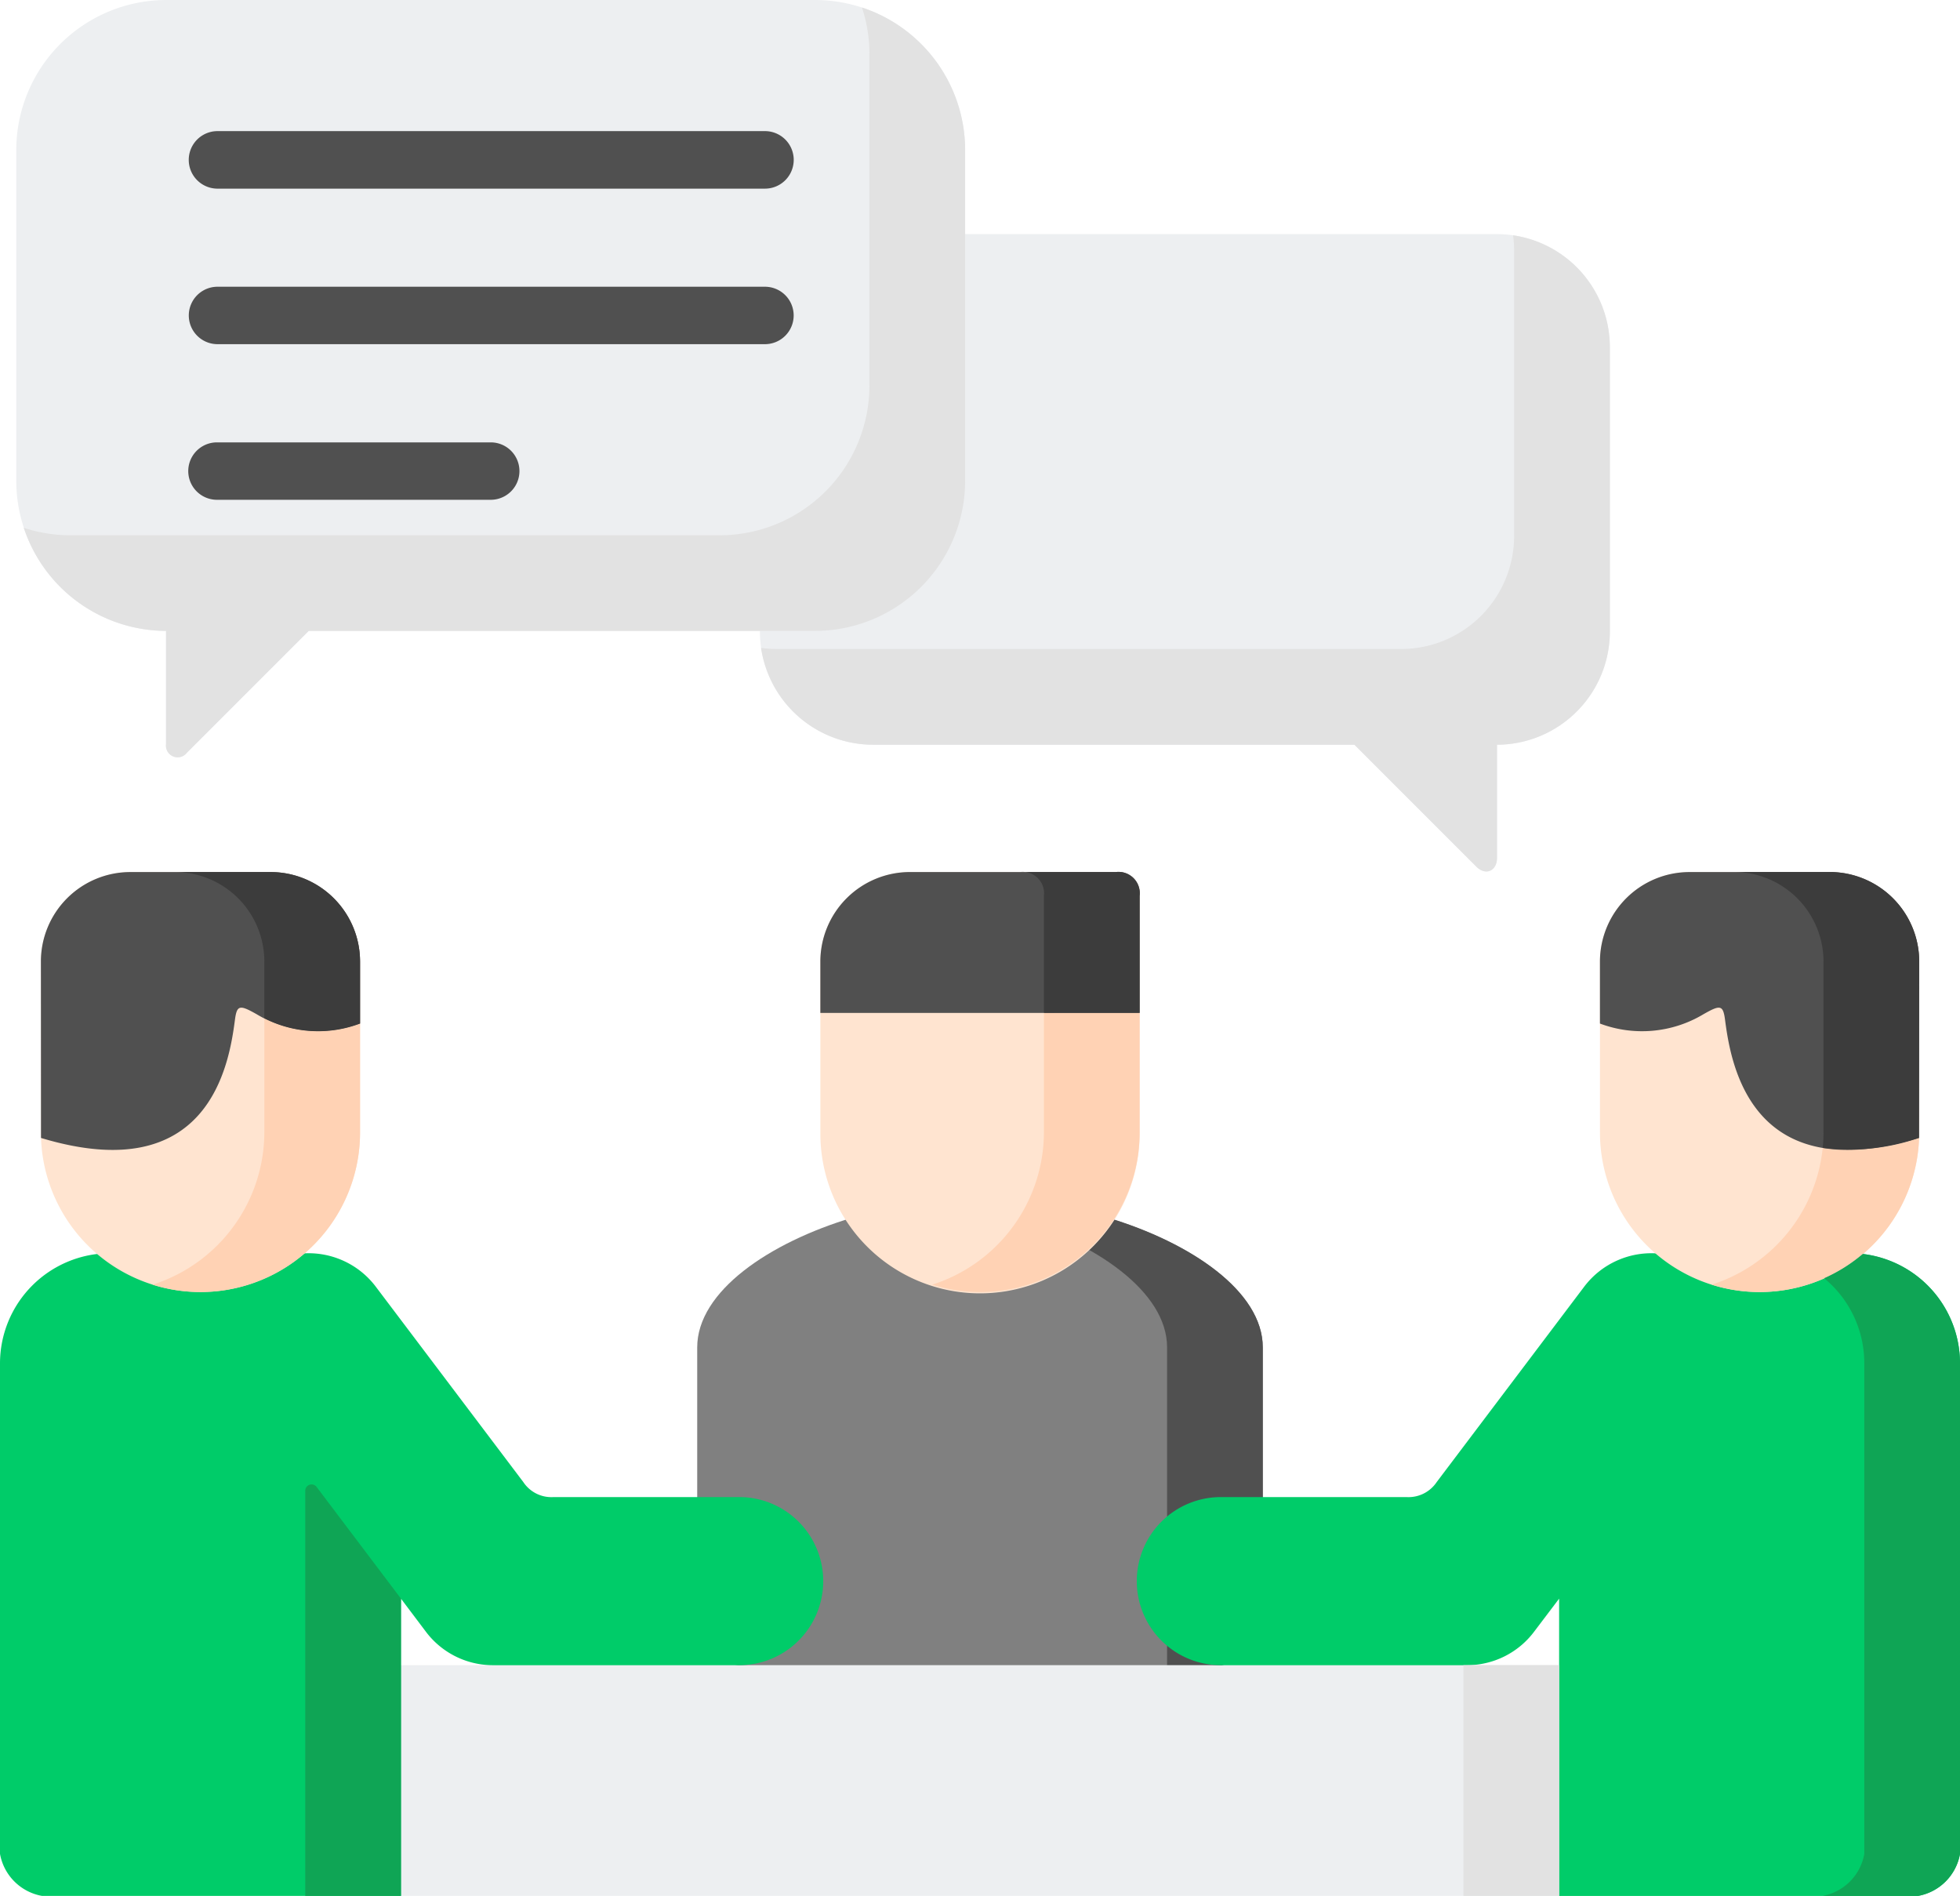 <svg xmlns="http://www.w3.org/2000/svg" width="185.703" height="179.604" viewBox="0 0 185.703 179.604">
  <g id="conversation" transform="translate(0 -8.408)">
    <path id="Path_15368" data-name="Path 15368" d="M196.841,326.427H221c7.886,2.365,14.713,6.981,14.713,12.3v31.553H182.128V338.723C182.128,333.408,188.955,328.791,196.841,326.427Z" transform="translate(-116.07 -202.673)" fill="gray" fill-rule="evenodd"/>
    <path id="Path_15369" data-name="Path 15369" d="M279.019,338.723v31.553h9.068V338.723c0-5.315-6.827-9.932-14.713-12.3h-9.068C272.191,328.791,279.019,333.408,279.019,338.723Z" transform="translate(-168.442 -202.673)" fill="#505050" fill-rule="evenodd"/>
    <path id="Path_15370" data-name="Path 15370" d="M89.406,439.389h14.271l11.679-1.624,11.567,1.624h45.814l11.392-2.241,11.854,2.241h14.281v21.858H89.406Z" transform="translate(-56.978 -273.236)" fill="#edeff1" fill-rule="evenodd"/>
    <path id="Path_15371" data-name="Path 15371" d="M0,392.632V346.14a10.446,10.446,0,0,1,10.4-10.415h17.18c.3,0,.586.021.884.041a7.978,7.978,0,0,1,7.135,3.125L49.578,357.4a3.194,3.194,0,0,0,2.858,1.429H69.945a7.963,7.963,0,1,1,0,15.925H46.7a7.944,7.944,0,0,1-6.344-3.166L37.99,368.45v28.16H3.979A4.922,4.922,0,0,1,0,392.632Z" transform="translate(0 -208.599)" fill="#00cc69" fill-rule="evenodd"/>
    <path id="Path_15372" data-name="Path 15372" d="M375.1,392.632V346.14a10.439,10.439,0,0,0-10.4-10.415h-17.17c-.3,0-.6.021-.884.041a7.986,7.986,0,0,0-7.146,3.125L325.524,357.4a3.215,3.215,0,0,1-2.858,1.429H305.157a7.963,7.963,0,1,0,0,15.925H328.4a7.943,7.943,0,0,0,6.344-3.166l2.375-3.136v28.16h34A4.922,4.922,0,0,0,375.1,392.632Z" transform="translate(-189.398 -208.599)" fill="#00cc69" fill-rule="evenodd"/>
    <path id="Path_15373" data-name="Path 15373" d="M209.206,117.924h45.628l11.547,11.546c.915.915,1.964.38,1.964-.823V117.924a10.724,10.724,0,0,0,10.692-10.692V80.244a10.724,10.724,0,0,0-10.692-10.693H209.206a10.724,10.724,0,0,0-10.693,10.693v26.989a10.724,10.724,0,0,0,10.693,10.692Z" transform="translate(-126.512 -38.966)" fill="#edeff1" fill-rule="evenodd"/>
    <path id="Path_15374" data-name="Path 15374" d="M31.96,68.173h48A14.23,14.23,0,0,0,94.152,53.985V22.6A14.229,14.229,0,0,0,79.964,8.408H18.441A14.23,14.23,0,0,0,4.252,22.6V53.985A14.23,14.23,0,0,0,18.441,68.173V78.907a1.106,1.106,0,0,0,1.974.812Z" transform="translate(-2.71)" fill="#edeff1" fill-rule="evenodd"/>
    <path id="Path_15375" data-name="Path 15375" d="M51.9,48.1a2.725,2.725,0,0,1,0-5.449h51.869a2.725,2.725,0,1,1,0,5.449Zm0,29.476a2.719,2.719,0,0,1,0-5.439h25.94a2.719,2.719,0,1,1,0,5.439Zm0-14.743a2.72,2.72,0,0,1,0-5.439h51.869a2.72,2.72,0,1,1,0,5.439Z" transform="translate(-31.344 -21.822)" fill="#505050"/>
    <g id="Group_10051" data-name="Group 10051" transform="translate(2.252 9.117)">
      <path id="Path_15376" data-name="Path 15376" d="M244.55,260.837a15.124,15.124,0,1,1-30.247,0v-16.2a8.491,8.491,0,0,1,8.472-8.461H242.3a2.023,2.023,0,0,1,2.251,2.252Z" transform="translate(-138.827 -154.271)" fill="#ffe4d0" fill-rule="evenodd"/>
      <path id="Path_15377" data-name="Path 15377" d="M214.3,244.633v4.883H244.55V238.424a2.023,2.023,0,0,0-2.251-2.252H222.775A8.49,8.49,0,0,0,214.3,244.633Z" transform="translate(-138.827 -154.271)" fill="#505050" fill-rule="evenodd"/>
      <path id="Path_15378" data-name="Path 15378" d="M10.686,260.837a15.119,15.119,0,1,0,30.238,0v-16.2a8.482,8.482,0,0,0-8.461-8.461H19.147a8.482,8.482,0,0,0-8.461,8.461Z" transform="translate(-9.062 -154.271)" fill="#ffe4d0" fill-rule="evenodd"/>
      <path id="Path_15379" data-name="Path 15379" d="M448.194,260.837a15.124,15.124,0,0,1-30.248,0v-16.2a8.488,8.488,0,0,1,8.461-8.461h13.325a8.488,8.488,0,0,1,8.461,8.461Z" transform="translate(-268.608 -154.271)" fill="#ffe4d0" fill-rule="evenodd"/>
      <path id="Path_15380" data-name="Path 15380" d="M466.8,275.7a15.115,15.115,0,0,1-19.658,14.425,15.217,15.217,0,0,0,10.518-12.955,20.119,20.119,0,0,0,9.12-.946L466.8,259.5v16.2Z" transform="translate(-287.216 -169.138)" fill="#ffd2b4" fill-rule="evenodd"/>
      <path id="Path_15381" data-name="Path 15381" d="M40.925,244.633v5.891a11.294,11.294,0,0,1-9.8-.884c-1.594-.9-1.871-.9-2.057.545-.555,4.256-2.467,15.977-18.373,11.176l-.01-16.727a8.475,8.475,0,0,1,8.461-8.461H32.463a8.482,8.482,0,0,1,8.461,8.462Z" transform="translate(-9.062 -154.27)" fill="#505050" fill-rule="evenodd"/>
      <path id="Path_15382" data-name="Path 15382" d="M417.945,244.633v5.891a11.318,11.318,0,0,0,9.809-.884c1.583-.9,1.861-.9,2.046.545.555,4.256,2.478,15.977,18.373,11.176l.021-16.727a8.488,8.488,0,0,0-8.461-8.461H426.407a8.489,8.489,0,0,0-8.462,8.462Z" transform="translate(-268.608 -154.27)" fill="#505050" fill-rule="evenodd"/>
      <path id="Path_15383" data-name="Path 15383" d="M461.472,244.633v16.2a14.015,14.015,0,0,1-.072,1.47,20.12,20.12,0,0,0,9.12-.946l.021-16.727a8.485,8.485,0,0,0-7.876-8.441,5.55,5.55,0,0,0-.586-.021H453.01a8.489,8.489,0,0,1,8.462,8.461Z" transform="translate(-290.955 -154.271)" fill="#3c3c3c" fill-rule="evenodd"/>
      <path id="Path_15384" data-name="Path 15384" d="M50.446,285.189a15.186,15.186,0,0,1-10.59,14.425A15.115,15.115,0,0,0,59.514,285.19V274.877a11.241,11.241,0,0,1-9.068-.493Z" transform="translate(-27.652 -178.623)" fill="#ffd2b4" fill-rule="evenodd"/>
      <path id="Path_15385" data-name="Path 15385" d="M45.725,236.172a8.481,8.481,0,0,1,8.461,8.461v5.4a11.239,11.239,0,0,0,9.068.493v-5.891a8.482,8.482,0,0,0-8.461-8.461Z" transform="translate(-31.392 -154.271)" fill="#3c3c3c" fill-rule="evenodd"/>
      <path id="Path_15386" data-name="Path 15386" d="M254.089,284.286a15.186,15.186,0,0,1-10.59,14.425,15.115,15.115,0,0,0,19.658-14.425v-11.32h-9.068Z" transform="translate(-157.433 -177.72)" fill="#ffd2b4" fill-rule="evenodd"/>
      <path id="Path_15387" data-name="Path 15387" d="M268.74,238.424v11.093h9.068V238.424a2.023,2.023,0,0,0-2.251-2.252h-9.068A2.023,2.023,0,0,1,268.74,238.424Z" transform="translate(-172.084 -154.271)" fill="#3c3c3c" fill-rule="evenodd"/>
      <path id="Path_15388" data-name="Path 15388" d="M80.84,396.414a.6.6,0,0,0-1.1.37v38.339h9.068v-28.16Z" transform="translate(-53.07 -256.229)" fill="#0fa555" fill-rule="evenodd"/>
      <path id="Path_15389" data-name="Path 15389" d="M480.025,346.266v46.492a4.911,4.911,0,0,1-3.968,3.979h9.058a4.922,4.922,0,0,0,3.979-3.979V346.266a10.448,10.448,0,0,0-9.212-10.343,15.068,15.068,0,0,1-3.66,2.3A10.4,10.4,0,0,1,480.025,346.266Z" transform="translate(-305.642 -217.842)" fill="#0fa555" fill-rule="evenodd"/>
      <path id="Path_15390" data-name="Path 15390" d="M198.8,108.953a10.746,10.746,0,0,0,10.59,9.171h45.628l11.547,11.546c.915.915,1.964.38,1.964-.823V118.124a10.724,10.724,0,0,0,10.692-10.692V80.443a10.718,10.718,0,0,0-9.171-10.579,10.477,10.477,0,0,1,.1,1.511V98.364a10.715,10.715,0,0,1-10.683,10.692H200.318A12.476,12.476,0,0,1,198.8,108.953Z" transform="translate(-128.944 -48.283)" fill="#e2e2e2" fill-rule="evenodd"/>
      <path id="Path_15391" data-name="Path 15391" d="M86.331,46.163a14.2,14.2,0,0,1-14.189,14.2H10.619a14.21,14.21,0,0,1-4.411-.709,14.239,14.239,0,0,0,13.479,9.767V80.152a1.106,1.106,0,0,0,1.974.812L33.207,69.419h48A14.23,14.23,0,0,0,95.4,55.231V23.842a14.235,14.235,0,0,0-9.777-13.479,13.966,13.966,0,0,1,.709,4.411V46.163Z" transform="translate(-6.208 -10.363)" fill="#e2e2e2" fill-rule="evenodd"/>
      <path id="Path_15392" data-name="Path 15392" d="M382.285,443.327h9.068v21.858h-9.068Z" transform="translate(-245.882 -286.291)" fill="#e2e2e2" fill-rule="evenodd"/>
    </g>
  </g>
</svg>
